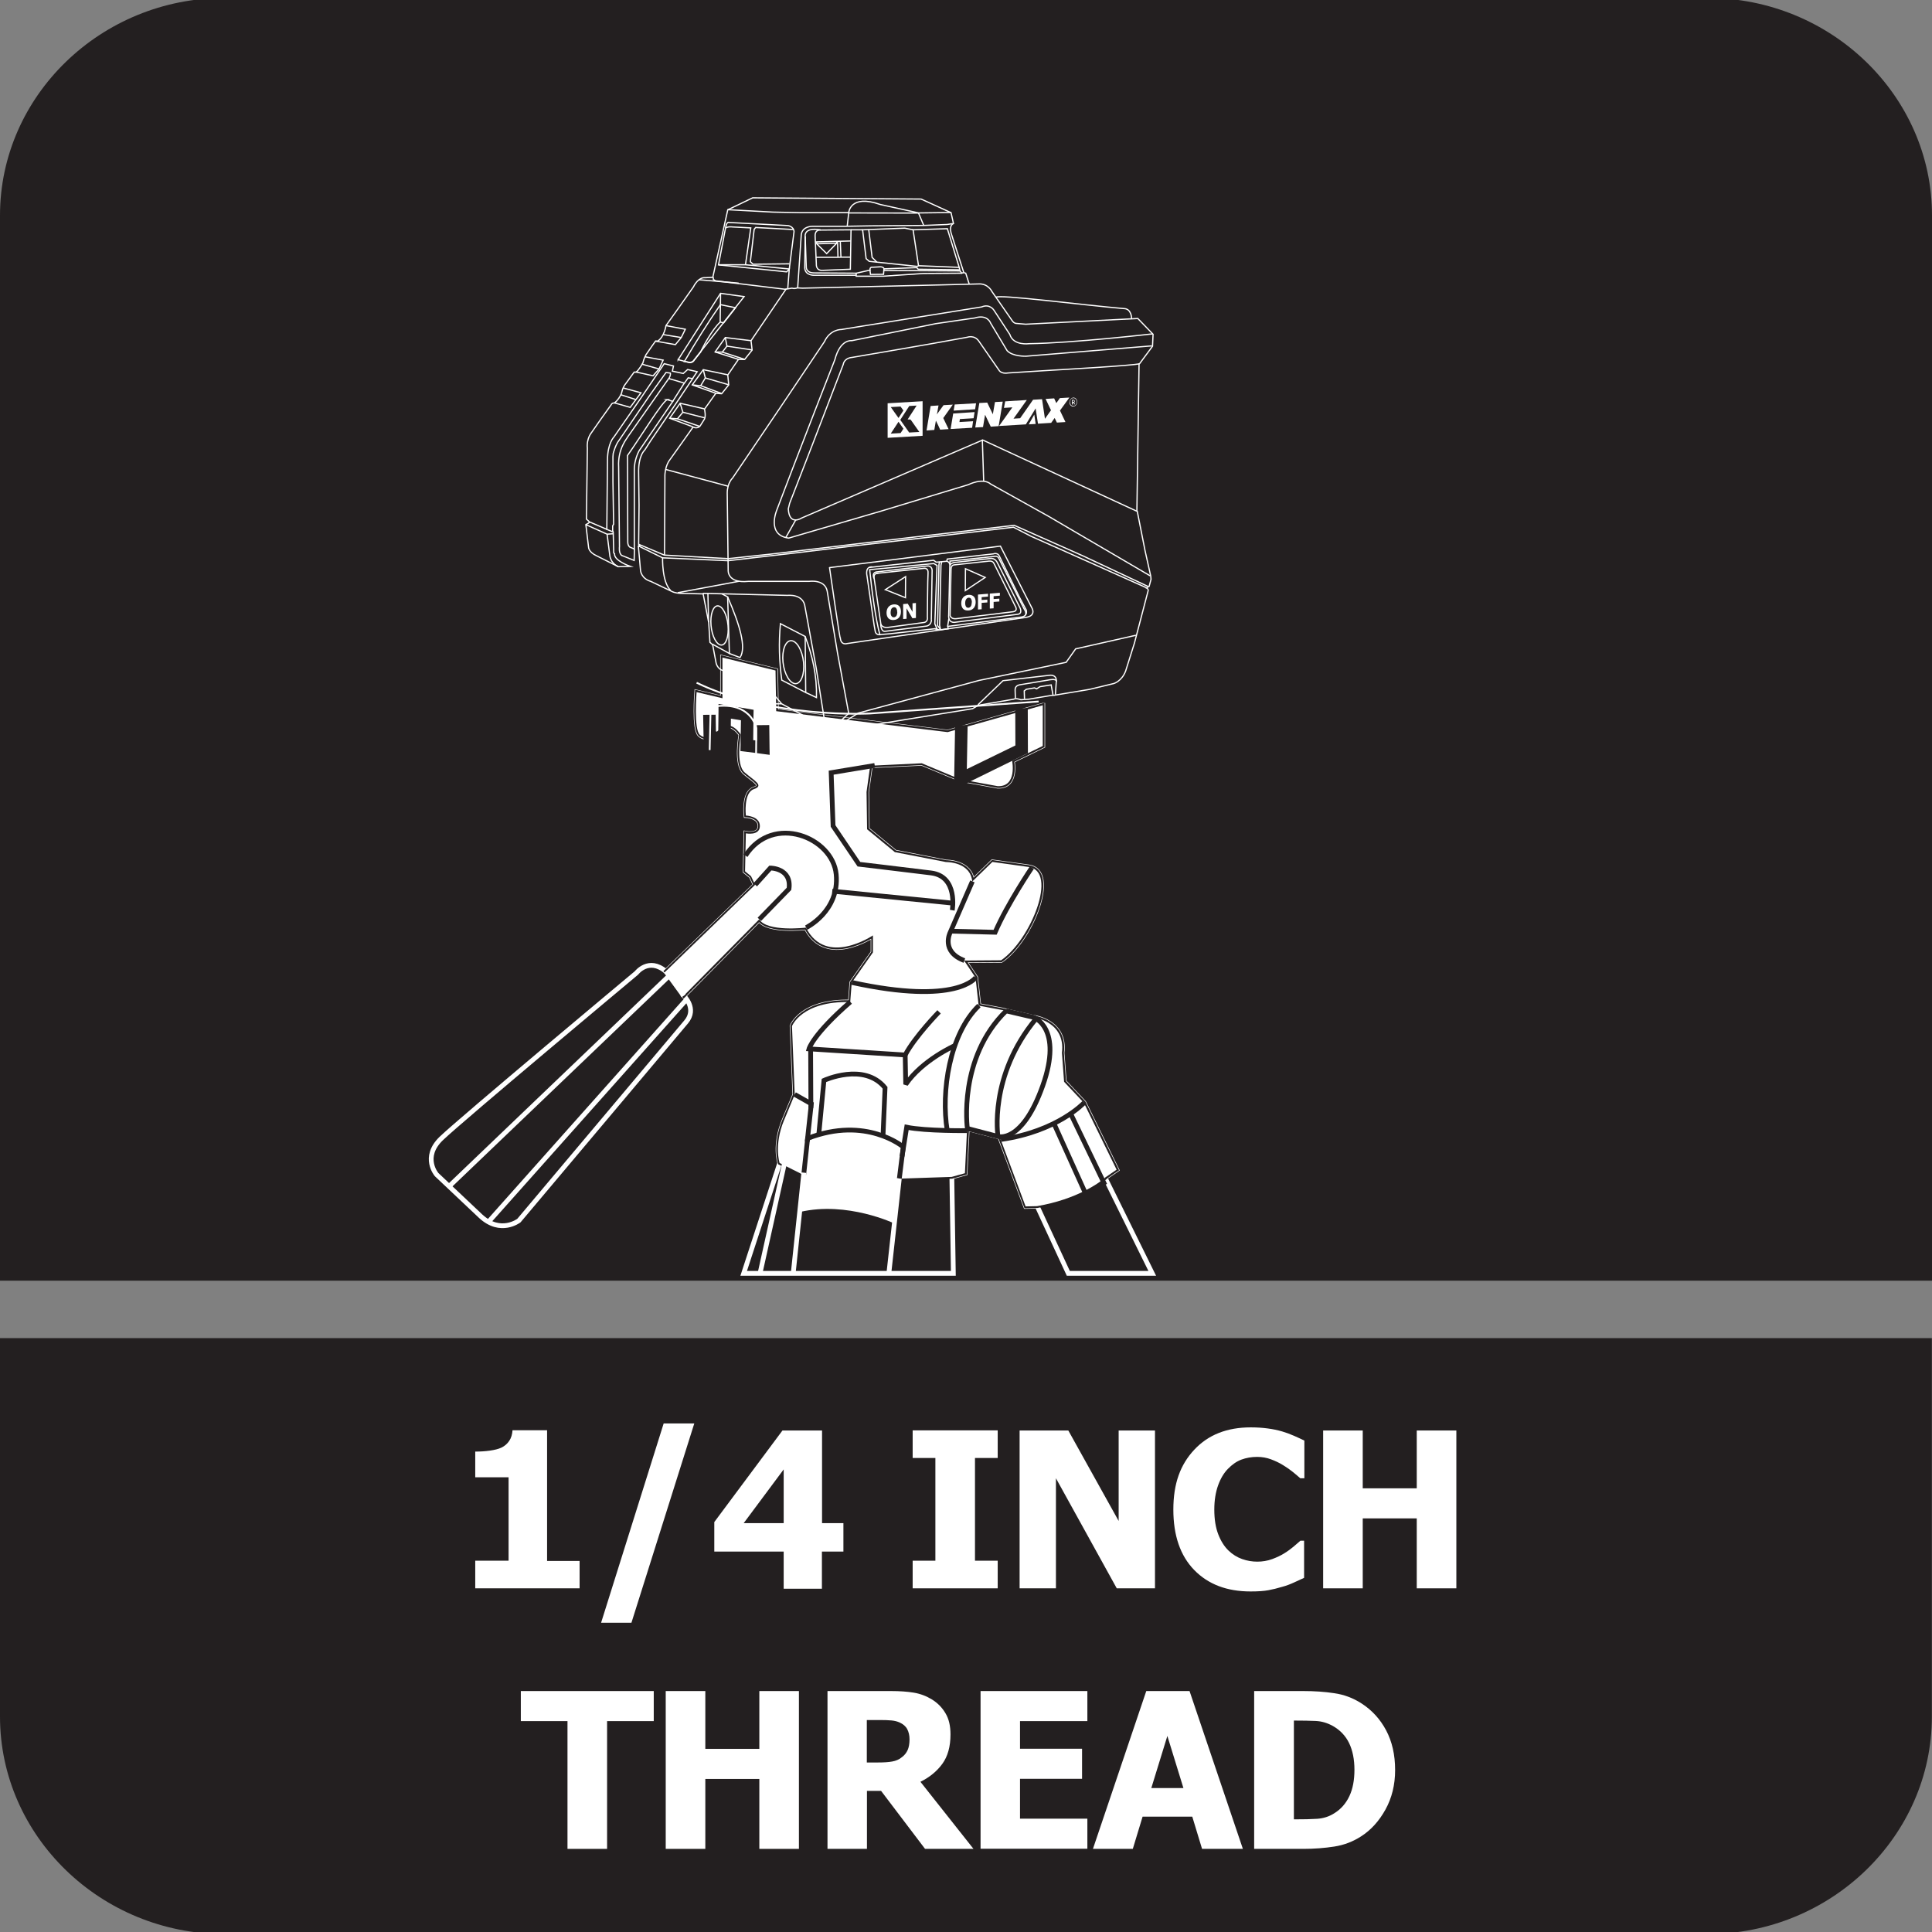 <?xml version="1.0" encoding="UTF-8"?>
<svg id="Layer_1" data-name="Layer 1" xmlns="http://www.w3.org/2000/svg" viewBox="0 0 142 142">
  <rect x="0" y="0" width="142" height="142" fill="#808080" stroke="none"/>
  <defs>
    <style>
      .cls-1 {
        stroke-width: .27px;
      }

      .cls-1, .cls-2, .cls-3, .cls-4, .cls-5, .cls-6, .cls-7 {
        fill: none;
      }

      .cls-1, .cls-5 {
        stroke: #231f20;
      }

      .cls-1, .cls-5, .cls-6, .cls-7 {
        stroke-miterlimit: 2.61;
      }

      .cls-2 {
        stroke-width: .09px;
      }

      .cls-2, .cls-3, .cls-4 {
        stroke-miterlimit: 22.93;
      }

      .cls-2, .cls-3, .cls-4, .cls-6, .cls-7 {
        stroke: #fff;
      }

      .cls-8, .cls-9 {
        fill: #231f20;
      }

      .cls-10, .cls-11 {
        fill: #fff;
      }

      .cls-11, .cls-9 {
        fill-rule: evenodd;
      }

      .cls-3 {
        stroke-width: .09px;
      }

      .cls-4 {
        stroke-width: .09px;
      }

      .cls-5, .cls-6 {
        stroke-width: .35px;
      }

      .cls-7 {
        stroke-width: .13px;
      }
    </style>
  </defs>
  <path class="cls-9" d="M141.99,105.43v20.74c0,8.79-7.42,15.98-16.49,15.98H16.49c-9.07,0-16.49-7.19-16.49-15.98v-27.82h141.99v7.07Z"/>
  <path class="cls-9" d="M16.5-.15h109.01c9.07,0,16.49,7.19,16.49,15.98v78.3H0V15.83C0,7.04,7.42-.15,16.5-.15"/>
  <g>
    <path class="cls-10" d="M42.6,116.74h-7.67v-2.03h2.45v-6.13h-2.45v-1.89c.36,0,.72-.02,1.07-.07.35-.05.64-.12.85-.22.25-.12.44-.29.58-.5.14-.21.22-.47.24-.78h2.54v9.61h2.39v2.03Z"/>
    <path class="cls-10" d="M51.03,104.62l-4.62,14.65h-2.23l4.6-14.65h2.26Z"/>
    <path class="cls-10" d="M61.98,114.04h-1.57v2.73h-2.81v-2.73h-5.1v-2.17l5.01-6.73h2.91v6.81h1.57v2.09ZM57.6,111.95v-3.95l-2.94,3.95h2.94Z"/>
    <path class="cls-10" d="M73.33,116.74h-6.25v-2.03h1.67v-7.55h-1.67v-2.03h6.25v2.03h-1.67v7.55h1.67v2.03Z"/>
    <path class="cls-10" d="M84.89,116.74h-2.81l-4.47-8.09v8.09h-2.67v-11.6h3.58l3.7,6.65v-6.65h2.67v11.6Z"/>
    <path class="cls-10" d="M91.92,116.97c-1.74,0-3.12-.52-4.15-1.58-1.02-1.05-1.53-2.53-1.53-4.44s.51-3.3,1.54-4.4,2.41-1.64,4.15-1.64c.46,0,.88.03,1.25.08s.72.12,1.06.22c.27.08.55.18.87.32.31.14.56.25.76.35v2.77h-.3c-.14-.13-.32-.27-.53-.45-.21-.17-.45-.34-.73-.51-.27-.17-.57-.31-.89-.43s-.66-.18-1.02-.18c-.42,0-.81.07-1.16.2-.35.13-.68.36-1,.69-.29.3-.53.7-.71,1.2-.18.5-.28,1.1-.28,1.78,0,.72.1,1.33.29,1.82.19.49.44.89.75,1.19.3.29.64.5,1.01.63.37.13.74.19,1.11.19s.75-.06,1.1-.19.64-.27.88-.42c.26-.16.49-.33.68-.49.2-.17.37-.32.51-.44h.27v2.73c-.21.1-.46.21-.74.34-.28.13-.57.24-.87.32-.36.11-.7.19-1.02.25-.32.06-.75.09-1.31.09Z"/>
    <path class="cls-10" d="M107.04,116.74h-2.91v-5.14h-3.97v5.14h-2.91v-11.6h2.91v4.25h3.97v-4.25h2.91v11.6Z"/>
    <path class="cls-10" d="M41.71,135.89v-9.39h-3.43v-2.21h9.77v2.21h-3.43v9.39h-2.91Z"/>
    <path class="cls-10" d="M58.72,135.89h-2.91v-5.14h-3.97v5.14h-2.91v-11.6h2.91v4.25h3.97v-4.25h2.91v11.6Z"/>
    <path class="cls-10" d="M71.54,135.89h-3.55l-3.23-4.26h-1.04v4.26h-2.9v-11.6h4.67c.64,0,1.2.04,1.68.12s.92.25,1.33.5c.42.26.75.6.99,1.01.25.41.37.93.37,1.56,0,.89-.2,1.61-.6,2.16-.4.55-.94.99-1.61,1.32l3.9,4.93ZM66.85,127.84c0-.29-.06-.54-.17-.75-.11-.21-.3-.37-.56-.49-.18-.08-.38-.13-.61-.15s-.5-.03-.83-.03h-.97v3.12h.83c.41,0,.75-.02,1.03-.07.28-.05.52-.15.72-.32.19-.14.33-.32.42-.52.09-.2.14-.47.14-.79Z"/>
    <path class="cls-10" d="M72.07,135.89v-11.6h7.85v2.21h-4.95v2.03h4.56v2.21h-4.56v2.93h4.95v2.21h-7.85Z"/>
    <path class="cls-10" d="M80.33,135.89l3.92-11.6h3.18l3.92,11.6h-3l-.72-2.37h-3.65l-.72,2.37h-2.92ZM86.98,131.42l-1.18-3.83-1.18,3.83h2.37Z"/>
    <path class="cls-10" d="M102.54,130.1c0,1.08-.24,2.05-.71,2.9-.47.85-1.07,1.51-1.79,1.97-.6.39-1.26.64-1.97.75-.71.11-1.46.17-2.26.17h-3.63v-11.6h3.6c.81,0,1.58.05,2.29.16.71.1,1.38.35,2,.75.76.49,1.37,1.15,1.81,1.98.44.83.66,1.8.66,2.92ZM99.55,130.08c0-.76-.13-1.42-.39-1.96-.26-.54-.67-.97-1.21-1.27-.4-.22-.81-.34-1.24-.36s-.95-.03-1.56-.03h-.05v7.26h.05c.66,0,1.21-.01,1.66-.04s.88-.16,1.28-.42c.48-.3.84-.72,1.09-1.25.25-.53.37-1.18.37-1.94Z"/>
  </g>
  <g>
    <path class="cls-6" d="M76.64,51.84v2.99l-2.24,1.09s.39,1.93-1.07,1.86l-2.74-.5-2.83-1.18-3.79.18-.27,1.93.04,2.74,2.04,1.68,3.76.73s1.79-.04,1.93,1.43l1.48-1.44,2.66.37c2.2.31.15,5.38-2.02,6.86l-2.72.02.84,1.25.23,2.06,1.7.32,2.31.54s2.4.29,2.11,2.61l.16,2.13,1.45,1.54,2.41,4.92-.86.59,3.47,7.03h-6.17l-2.29-4.94-.84.02-1.9-5.1-2.4-.62-.16,3.28-.97.27.11,7.09h-15.41l2.65-8.11s-.43-1.31.32-3.13l.79-1.9-.2-5.03s.7-1.86,4.28-1.77l.11-1.43,1.56-2.22v-1.25s-3.45,2.34-4.92-.57c0,0-2.86.34-3.44-.61l-5.55,5.62s1,.94.17,1.92l-12.29,14.6s-1.34,1.04-2.81-.32l-3.24-3.06s-1.09-1.27.34-2.65c1.43-1.38,14.35-12.17,14.35-12.17,0,0,.9-1.18,2.16-.11l6.57-6.36-.3-.64-.44-.36.06-2.79s1.02.2,1.03-.53c.01-.74-1.03-.78-1.03-.78,0,0-.19-1.68.59-1.94.78-.26.03-.62-.67-1.22-.7-.6-.29-2.78-.29-2.78,0,0-.67-1.09-1.41-.5-.74.59-1.14.9-1.6.51-.46-.38-.24-3.14-.24-3.14l1.9.45v-2.99l3.9.95.05,2.99,12.6,1.54,6.98-1.97Z"/>
    <path class="cls-1" d="M76.64,51.84v2.99l-2.24,1.09s.39,1.93-1.07,1.86l-2.74-.5-2.83-1.18-3.79.18-.27,1.93.04,2.74,2.04,1.68,3.76.73s1.79-.04,1.93,1.43l1.48-1.44,2.66.37c2.2.31.15,5.38-2.02,6.86l-2.72.02.84,1.25.23,2.06,1.7.32,2.31.54s2.4.29,2.11,2.61l.16,2.13,1.45,1.54,2.41,4.92-.86.59v.02c-.43.36-2.07,1.57-4.99,2.07l-.84.02-1.9-5.1-2.4-.62-.16,3.28-.97.27-3.86.13-.32,3.31s-3.49-1.68-6.98-.86l.27-2.72-1.76-.88s-.43-1.31.32-3.13l.79-1.9-.2-5.03s.7-1.86,4.28-1.77l.11-1.43,1.56-2.22v-1.25s-3.45,2.34-4.92-.57c0,0-2.86.34-3.44-.61l-5.55,5.62-1.32-1.8,6.57-6.36-.3-.64-.44-.36.06-2.79s1.02.2,1.03-.53c.01-.74-1.03-.78-1.03-.78,0,0-.19-1.68.59-1.94.78-.26.03-.62-.67-1.22-.7-.6-.29-2.78-.29-2.78,0,0-.67-1.09-1.41-.5-.74.59-1.14.9-1.6.51-.46-.38-.24-3.14-.24-3.14l1.9.45v-2.99l3.9.95.05,2.99,12.6,1.54,6.98-1.97Z"/>
    <path class="cls-11" d="M76.64,51.84v2.99l-2.25,1.09s.39,1.93-1.07,1.86l-2.74-.5-2.83-1.18-3.79.18-.27,1.93.04,2.74,2.04,1.68,3.76.73s1.79-.04,1.93,1.43l1.48-1.44,2.66.37c2.2.31.15,5.38-2.02,6.86l-2.72.02.84,1.25.23,2.06,1.7.32,2.31.54s2.4.29,2.11,2.61l.16,2.13,1.45,1.54,2.41,4.92-.86.59v.02c-.43.36-2.07,1.57-4.99,2.07l-.84.02-1.9-5.1-2.4-.62-.16,3.28-.97.27-3.86.13-.32,3.31s-3.49-1.68-6.98-.86l.27-2.72-1.76-.88s-.43-1.31.32-3.13l.79-1.9-.2-5.03s.7-1.86,4.28-1.77l.11-1.43,1.56-2.22v-1.25s-3.45,2.34-4.92-.57c0,0-2.86.34-3.44-.61l-5.55,5.62-1.32-1.8,6.57-6.36-.3-.63-.44-.36.06-2.79s1.02.2,1.03-.53c.01-.74-1.03-.78-1.03-.78,0,0-.19-1.68.59-1.94.78-.26.03-.62-.67-1.22-.7-.6-.29-2.78-.29-2.78,0,0-.67-1.09-1.41-.5-.74.59-1.14.9-1.6.51-.46-.38-.24-3.14-.24-3.14l1.9.45v-2.99l3.9.95.05,2.99,12.6,1.54,6.98-1.97Z"/>
    <line class="cls-6" x1="48.94" y1="71.39" x2="50.25" y2="73.19"/>
    <path class="cls-5" d="M71.47,64.78l-1.64,3.77s-.7,1.4,1.05,2.05"/>
    <path class="cls-5" d="M75.84,63.77s-1.81,2.68-2.7,4.75l-3.26-.08"/>
    <polygon class="cls-8" points="71.12 53.3 71.06 56.53 74.63 54.79 74.62 52.05 75.54 52.05 75.55 55.07 75.55 55.36 75.29 55.48 70.79 57.69 70.12 58.02 70.13 57.27 70.2 53.29 71.12 53.3"/>
    <path class="cls-5" d="M73.95,74.3l2.01.47s2.2.75.68,5.03c-1.52,4.28-3.28,3.73-3.28,3.73l-2.26-.59s-.71-5.18,2.86-8.65Z"/>
    <path class="cls-5" d="M73.35,83.53s-.71-4.44,2.81-8.67"/>
    <line class="cls-6" x1="49.18" y1="71.72" x2="33" y2="87.2"/>
    <line class="cls-6" x1="50.47" y1="73.45" x2="35.9" y2="89.81"/>
    <path class="cls-5" d="M79.68,81.05s-1.97,2.12-6.12,2.7"/>
    <line class="cls-5" x1="78.69" y1="81.85" x2="81.21" y2="87.09"/>
    <line class="cls-5" x1="77.46" y1="82.57" x2="79.83" y2="87.82"/>
    <path class="cls-5" d="M69.02,74.37s-1.77,1.81-2.49,3.17l-7.07-.45s.28-1.05,3.04-3.45"/>
    <path class="cls-5" d="M71.72,71.84s-1.33,2.07-9.11.37"/>
    <path class="cls-5" d="M66.1,86.62l.29-2.32s-2.72-2.31-7.03-.63l-.29,2.69"/>
    <path class="cls-5" d="M60.18,83.39l.38-3.98s2.95-1.36,4.49.54l-.15,3.54"/>
    <path class="cls-5" d="M71.08,83.1s-3.01.04-4.44-.25l-.34,2.14"/>
    <polyline class="cls-5" points="58.41 80.44 59.63 81.13 59.33 83.9"/>
    <path class="cls-5" d="M71.95,73.91c-2.16,2.08-2.8,6.32-2.33,9.18"/>
    <path class="cls-5" d="M70.18,76.85s-2.39,1.06-3.61,2.85l-.04-2.16"/>
    <line class="cls-5" x1="59.58" y1="77.1" x2="59.6" y2="81.44"/>
    <path class="cls-5" d="M69.99,66.9s.45-2.49-1.56-2.74c-2.02-.25-5.3-.64-5.3-.64l-1.9-2.81-.14-3.92,3.2-.53"/>
    <path class="cls-5" d="M55.51,65.03l1.11-1.23s1.58,0,1.37,1.53l-2.18,2.24"/>
    <line class="cls-5" x1="70.03" y1="66.38" x2="61.17" y2="65.5"/>
    <path class="cls-5" d="M59.25,68.18s2.46-1.19,2.21-3.91c-.25-2.72-4.64-4.51-6.67-1.38"/>
    <line class="cls-6" x1="66.1" y1="86.62" x2="65.33" y2="93.59"/>
    <line class="cls-6" x1="59.08" y1="86.19" x2="58.3" y2="93.59"/>
    <line class="cls-6" x1="57.73" y1="85.18" x2="55.86" y2="93.59"/>
    <polygon class="cls-8" points="52.6 52.53 52.62 53.76 52.79 53.8 52.81 52.28 52.81 51.74 53.34 51.83 55 52.1 55.39 52.17 55.38 52.56 55.36 54.4 55.64 54.43 55.62 53.3 56.54 53.29 56.56 54.95 56.57 55.48 56.04 55.41 54.83 55.25 54.42 55.2 54.43 54.79 54.46 52.94 53.72 52.82 53.7 54.38 53.7 54.95 53.14 54.82 52.07 54.58 51.71 54.5 51.71 54.14 51.68 52.54 52.6 52.53"/>
    <path class="cls-7" d="M76.34,51.56l-12.39.88s-7.27.4-12.75-2.26"/>
    <path class="cls-7" d="M55.57,55.57l.02-2.05s-.38-2.12-3.36-1.55l-.07,3.16"/>
    <path class="cls-4" d="M52.39,20.38s-.58.04-.65.03c0,0-.43-.01-.77.67l-1.2,1.7-.82,1.15s-.13.84-.61,1.14h-.16s-.25.35-.25.35l-.45.65s-.17.31-.23.61c0,0-.33.58-.5.67h-.14s-.65.89-.65.89c0,0-.18.19-.27.63,0,0-.14.44-.53.75,0,0-.17-.03-.24.13l-.78,1.09-.69.99s-.35.43-.28,1.1l-.02,1.63-.05,3.59.24.22-.09.08-.19.11.2,1.67s0,.34.57.61l1.61.81.89-.02s-1.22-.42-1.16-.93l-.06-.06-.04-1.53-.04-.12v-.34s.07-.12.07-.12l-.05-3.13v-1.82l.02-.25s.17-.66.44-.98l1.02-1.5,1.3-1.9,1.12-1.57.32.04s.05.1-.09.37c0,0-.02.04.07.06l1.05.31.28-.39.33.06-1.16,1.73-1.94,2.86-.43.67s-.48.39-.44,1.71l.03,2.35-.03,2.87.08.12h-.1s.16,1.81.16,1.81c0,0,.06.58.75.78l1.55.74s.2.12.62.14l1.68.04.41,2.12.09,1.44.2.18.25,1.32s.08.49.57.59l2.75,1.6s.17.36.34.38l.76.45h.4s1.51.81,1.51.81l2.11,1.18s.74-.02.84-.1c0,0,1.1,0,1.29-.19l3.45-.56,4.83-.78.42-.25,2.61-.45s.12-.1.52.04l.59-.04,1.61-.27.26-.02,2.58-.43,1.79-.43s.58-.16.87-.91l.65-2.06,1.01-3.86s.03-.13-.14-.2l.21-.11.14-.52-.02-.23-.42-1.88-.57-2.88-11.36-5.25-13.3,5.73s-.92.62-.99-.67l.1-.41,1.63-4.2,2.31-6.01s.04-.45.65-.51l5.57-.96,2.89-.52s.52-.2.86.29l1.47,2.12s.14.31.71.21l3.18-.2s6.23-.35,6.45-.48l.95-1.28.04-.88-1.12-1.16-8.24.42-.71-.06s-.14,0-.27-.18l-1.5-2.16s-.28-.61-1-.56l-2.73.07-10.2.24-.38-.02c-.13.05-.26.06-.39.02l-.49.08-.35-.04-4.77-.58-.17-.1v-.12Z"/>
    <path class="cls-4" d="M84.71,24.54s-5.9.68-9.07.72c0,0-1.16.17-1.42-.68l-1.16-1.77s-.3-.51-.91-.25l-8.78,1.41-1.54.25s-.81-.03-1.24.9l-3.18,4.74-3.57,5.28s-.38.34-.39,1.09l.07,5.67s-.09.99,1.47.83h4.48s1.17-.18,1.33.73l.76,4.55.82,4.42-1.34,1.26"/>
    <path class="cls-4" d="M84.67,25.42l-9.25.76s-.99.04-1.4-.41l-1.21-2.02s-.22-.67-1.16-.38l-2.88.42-6.17,1.25s-.84-.14-1.24,1.4l-1.47,3.77-1.63,4.22-1.16,3.04s-.8,1.86.87,2.08l6.84-2,6.37-1.93s1.06-.54,1.64-.04l4.25,2.37,7.46,4.37"/>
    <line class="cls-4" x1="72.2" y1="32.31" x2="72.3" y2="35.37"/>
    <polyline class="cls-4" points="84.37 43.1 79.56 40.84 74.54 38.61 67.04 39.49 56.7 40.72 53.52 41.06 48.83 40.8 46.93 40"/>
    <polyline class="cls-4" points="46.91 40.12 48.7 41 53.52 41.21 58.45 40.64 62.61 40.14 68.14 39.5 73.99 38.81 74.49 38.75 75.77 39.41 79.03 40.86 84.22 43.18"/>
    <path class="cls-4" d="M51.66,43.61l6.23.15s1.17-.14,1.28.86l.82,4.48.69,4.37"/>
    <polyline class="cls-4" points="57.43 51.7 56.99 51.19 56.78 49.86 55.55 49.26 55.74 50.48 55.94 50.61 55.93 50.86"/>
    <path class="cls-4" d="M57.36,45.84l1.82.94.04,4.12-1.76-.91c-.19-1.38-.23-2.76-.1-4.14Z"/>
    <path class="cls-4" d="M59.22,50.9l.79.37c.04-1.59-.29-3.07-.83-4.49"/>
    <path class="cls-2" d="M58.14,47.09c.42,0,.83.71.92,1.58.09.87-.18,1.58-.59,1.58s-.83-.71-.92-1.58c-.09-.87.18-1.58.59-1.58Z"/>
    <polyline class="cls-4" points="52.37 47.35 53.61 48.03 53.48 43.87 53.04 43.64"/>
    <line class="cls-4" x1="52.08" y1="45.73" x2="52.03" y2="43.62"/>
    <path class="cls-4" d="M53.61,48.03l.78.3c.49-.74-.03-2.43-.91-4.46"/>
    <path class="cls-3" d="M52.75,44.53c.35,0,.69.65.76,1.44.07.8-.15,1.44-.49,1.44-.35,0-.69-.65-.76-1.44-.07-.8.15-1.44.49-1.44Z"/>
    <path class="cls-4" d="M60.97,41.72l12.56-1.58,2.29,4.5s.41.61-.43.74l-13.13,1.92s-.47.16-.5-.45c.03.61-.79-5.13-.79-5.13Z"/>
    <path class="cls-4" d="M64.13,41.68l4.49-.5.19.14.78-.07.03-.16,3.39-.38s.32-.13.45.18l1.49,3.05.48.9s.13.44-.35.51l-4.02.51-1.4.18.03.17-.64.09-.33-.09-3.3.37-.61.05s-.41.12-.48-.22c-.08-.34-.31-2.05-.31-2.05l-.3-2.05s-.17-.72.43-.64Z"/>
    <path class="cls-4" d="M64.45,42.14l3.49-.37s.3-.03.27.35c-.03.38-.05,3.23-.05,3.23,0,0,.08.38-.3.41l-2.65.36s-.39.03-.47-.26l-.49-3.34s-.08-.35.21-.37Z"/>
    <path class="cls-4" d="M68.71,46.22l.15-.02-.15-.35.16-4.29-.23-.14-4.72.45c.16,1.58.45,3.71.75,4.78"/>
    <path class="cls-4" d="M64.73,45.85s0,.6.33.55l3.01-.38s.38-.03.39-.47"/>
    <path class="cls-4" d="M68.45,45.55l.06-3.61s.02-.36-.35-.34l-3.7.43s-.41,0-.22.49"/>
    <polygon class="cls-4" points="65.07 43.34 66.56 42.38 66.55 43.93 65.07 43.34"/>
    <path class="cls-10" d="M67.33,45.42l-.27.02-.43-.73v.77l-.25.02v-1.1l.34-.03.35.6v-.63l.25-.02v1.1ZM65.94,44.98c0-.07,0-.12-.02-.17s-.03-.08-.05-.11c-.02-.03-.05-.05-.08-.06-.03-.01-.06-.01-.09-.01-.03,0-.07.01-.09.03-.03.01-.05.04-.08.07-.02.03-.04.07-.05.12-.01.05-.02.11-.02.17s0,.12.02.17c.01.04.03.08.06.11.02.03.05.05.08.06.03.01.06.01.09.01.03,0,.06-.01.09-.03.03-.02.06-.04.08-.07.02-.03.04-.07.05-.12.01-.04.02-.1.02-.17ZM66.22,44.96c0,.18-.05.32-.14.43-.1.11-.23.17-.39.18-.17.01-.3-.03-.39-.12-.09-.1-.14-.23-.14-.41s.05-.32.14-.43c.09-.11.22-.17.39-.19.16-.01.3.03.39.12.09.09.14.23.14.41Z"/>
    <path class="cls-10" d="M73.49,43.78l-.46.04v.21l.42-.03v.21l-.42.03v.47l-.28.02v-1.1l.74-.06v.21ZM72.61,43.85l-.46.04v.21l.42-.03v.21l-.42.03v.47l-.27.02v-1.1l.74-.06v.21ZM71.43,44.28c0-.07,0-.12-.02-.17-.01-.04-.03-.08-.05-.11-.02-.03-.05-.05-.08-.06-.03-.01-.06-.01-.09-.01-.03,0-.07.01-.09.03-.03.01-.05.04-.08.07-.02.03-.04.07-.06.12-.01.05-.02.11-.02.17s0,.12.02.17c.01.04.03.08.05.11.02.03.05.05.08.06.03.01.06.01.09.01.03,0,.06-.01.09-.03.03-.02.06-.04.08-.07.02-.03.04-.07.05-.12.01-.04.02-.1.02-.17ZM71.71,44.26c0,.18-.05.32-.14.43-.1.11-.22.17-.39.18-.17.01-.3-.03-.39-.12-.09-.1-.14-.23-.14-.41s.05-.32.14-.43c.09-.11.22-.17.39-.19.16-.01.29.03.39.12.09.09.14.23.14.41Z"/>
    <polygon class="cls-4" points="70.96 41.8 72.41 42.44 70.95 43.41 70.96 41.8"/>
    <path class="cls-4" d="M69.9,41.84c.01-.1,0-.33.31-.33l2.4-.26s.33-.08.44.15l1.61,3.23s.14.28-.19.33l-4.17.51s-.38.07-.47-.23l.07-3.4Z"/>
    <path class="cls-4" d="M69.73,45.19c-.06.62.43.55.43.55l4.64-.59c.38-.05.17-.47.17-.47l-1.67-3.33s-.16-.36-.51-.3l-2.65.29s-.29.05-.33.24l-.08,3.6Z"/>
    <path class="cls-4" d="M69.09,41.29c-.06.07-.08.15-.08.26l-.1,4.43.22.29"/>
    <line class="cls-4" x1="69.65" y1="46.04" x2="69.74" y2="45.46"/>
    <path class="cls-4" d="M69.59,41.24c.14.06.23.16.23.31"/>
    <path class="cls-4" d="M69.82,41.5v-.26s3.23-.34,3.23-.34c0,0,.25-.09.36.13.11.22,1.86,3.72,1.86,3.72,0,0,.18.24.11.44"/>
    <polyline class="cls-4" points="69.22 41.28 69.16 41.54 69.06 45.95 69.12 46.26"/>
    <line class="cls-4" x1="58.5" y1="38.19" x2="57.76" y2="39.5"/>
    <line class="cls-4" x1="49.82" y1="43.56" x2="54.33" y2="42.72"/>
    <path class="cls-4" d="M71.88,51.8l1.84-1.77,3.44-.4s.49-.07.48.42l-.07,1"/>
    <polyline class="cls-4" points="77.39 51.07 77.26 50.34 76.44 50.47 76.19 50.63 76.04 50.56 75.44 50.66 75.28 50.78 75.3 51.37"/>
    <path class="cls-4" d="M74.63,51.32l-.02-.61c0-.21.11-.35.41-.39l2.04-.34s.6-.14.58.11"/>
    <polyline class="cls-4" points="61.05 53.69 63.08 52.41 71.96 50.01 78.36 48.68 79.06 47.69 83.49 46.69"/>
    <path class="cls-4" d="M57.8,21.21l-2.6,3.83.08.69-.55.69h-.46l-.78,1.14.07.73-.52.65-.43-.03-.83,1.16s.14.58-.04.79l-.29.46s-.19.22-.51.07l-1.1,1.55-.62.87s-.38.46-.35,1.3l-.03,5.72"/>
    <path class="cls-4" d="M48.7,41s-.06,1.76.59,2.4"/>
    <line class="cls-4" x1="48.91" y1="34.5" x2="53.53" y2="35.74"/>
    <polyline class="cls-4" points="55.2 25.04 53.31 24.81 52.56 25.87 54.27 26.41"/>
    <polyline class="cls-4" points="53.49 27.55 51.69 27.17 50.88 28.29 52.6 28.9"/>
    <polyline class="cls-4" points="51.77 30.05 49.99 29.64 49.22 30.74 50.92 31.37"/>
    <polyline class="cls-4" points="49.99 29.64 50.19 30.3 49.79 30.78 49.22 30.74"/>
    <line class="cls-4" x1="50.19" y1="30.3" x2="51.79" y2="30.71"/>
    <polyline class="cls-4" points="51.69 27.17 51.84 27.78 51.5 28.35 50.88 28.29"/>
    <line class="cls-4" x1="51.84" y1="27.78" x2="53.56" y2="28.28"/>
    <line class="cls-4" x1="51.5" y1="28.35" x2="53.03" y2="28.92"/>
    <line class="cls-4" x1="49.79" y1="30.78" x2="51.41" y2="31.33"/>
    <polyline class="cls-4" points="53.31 24.81 53.43 25.44 53.09 25.88 52.56 25.87"/>
    <line class="cls-4" x1="53.43" y1="25.44" x2="55.28" y2="25.72"/>
    <line class="cls-4" x1="53.09" y1="25.88" x2="54.72" y2="26.41"/>
    <path class="cls-4" d="M49.84,26.44l3.12-4.88,1.73.24-3.68,4.66s-.1.21-.42.17l-.75-.2Z"/>
    <path class="cls-4" d="M50.3,26.57c.82-1.4,1.73-2.86,2.65-4.18l1.11.23-.87,1.11-.25-.06c-.58.51-1.31,1.88-1.44,2.2l-.48.61s-.09.2-.39.17c.31.02-.31-.08-.31-.08Z"/>
    <path class="cls-4" d="M49.03,29.37l.42.13-2.47,3.62s-.38.66-.36,1.46v5.77l-.33-.14s-.15-.09-.15-.37l-.02-6.36c.97-1.37,2.52-3.92,2.92-4.11Z"/>
    <path class="cls-4" d="M49.18,27.78l-3.03,4.31c-.03.1-.76.86-.68,2.23l.06,5.86s-.07.5.18.65l.9.36.02-.85"/>
    <line class="cls-4" x1="50.3" y1="28.15" x2="49.45" y2="29.49"/>
    <path class="cls-4" d="M50.9,27.82l.34-.5-.7-.16-.32.29-.8-.17.08-.38-.68-.17-1.8,2.65-1.89,2.73s-.47.45-.48,1.68l-.05,5.12.44.18"/>
    <line class="cls-4" x1="43.35" y1="38.37" x2="44.61" y2="38.91"/>
    <polyline class="cls-4" points="43.06 38.56 44.62 39.26 45.06 39.23"/>
    <path class="cls-4" d="M44.62,39.26l.2,1.56s.03.55.61.82"/>
    <polyline class="cls-4" points="45.15 29.61 46.32 29.94 46.74 29.37 47.11 28.87 45.79 28.51"/>
    <polyline class="cls-4" points="46.73 27.34 48 27.62 48.44 27.12 48.74 26.47 47.39 26.22"/>
    <line class="cls-4" x1="48.44" y1="27.12" x2="47.16" y2="26.76"/>
    <line class="cls-4" x1="46.74" y1="29.37" x2="45.62" y2="29.01"/>
    <polyline class="cls-4" points="48.94 23.93 50.37 24.2 50.07 24.81 49.64 25.33 48.17 25.07"/>
    <line class="cls-4" x1="50.07" y1="24.81" x2="48.73" y2="24.59"/>
    <line class="cls-4" x1="51.36" y1="20.56" x2="54.29" y2="20.81"/>
    <path class="cls-4" d="M83.17,23.4s0-.72-.57-.72c-3.14-.27-9.31-1.08-9.41-.82"/>
    <path class="cls-4" d="M52.39,20.38l1.1-4.96,1.83-.88,12.38.09,2.2,1,.18.8s-.33.09-.18.69l.94,2.92.14.04.25.78"/>
    <path class="cls-4" d="M53.48,15.41l3.33.18,1.95.04h3.62s.09-1.38,2.32-.6l2.82.62,2.38-.03"/>
    <polyline class="cls-4" points="67.51 15.66 62.38 15.65 62.27 16.62"/>
    <path class="cls-4" d="M70.06,16.43l-.45.07-1.72.07-3.91.03-1.71.03h-2.55s-.79-.01-.83.66l-.26,3.85"/>
    <polygon class="cls-4" points="67.11 16.89 69.63 16.81 70.5 19.65 67.51 19.53 67.11 16.89"/>
    <polyline class="cls-4" points="67.51 19.53 67.42 19.58 63.89 19.21 63.66 19.01 63.4 16.89 66.5 16.77 67.11 16.89"/>
    <polyline class="cls-4" points="63.85 16.87 64.1 18.92 64.45 19.27"/>
    <line class="cls-4" x1="67.51" y1="15.66" x2="67.89" y2="16.56"/>
    <path class="cls-4" d="M53.55,16.35l4.37.23s.43.07.44.45l-.35,2.74-2.76-.27-.46-.04h-1.98l.52-2.72s.05-.4.22-.4Z"/>
    <polyline class="cls-4" points="58.32 16.87 55.54 16.72 55.43 16.86 55.15 19.24 55.35 19.42 58.03 19.39"/>
    <path class="cls-4" d="M54.79,19.47l.39-2.72-1.35-.07s-.33-.05-.49.08"/>
    <polyline class="cls-4" points="52.81 19.47 57.82 19.98 58.01 19.78 57.9 21.19"/>
    <path class="cls-4" d="M62.54,16.89l-2.22.02s-.42-.07-.41.43l.09,2.07s-.05.5.47.46l2.03-.08.05-2.89Z"/>
    <path class="cls-4" d="M60.32,16.9c-1.26-.23-1.14.47-1.14.47l.08,2.24s-.05.47.63.45l3.05.02,1.01-.23s-.05-.25.21-.21l.56-.03s.21,0,.26.15l2.4-.09.11.12,3.02.04"/>
    <polyline class="cls-4" points="70.5 19.65 70.56 19.91 70.69 20.08 70.82 20.03"/>
    <line class="cls-4" x1="70.56" y1="19.91" x2="64.97" y2="19.88"/>
    <polyline class="cls-4" points="64.97 19.76 64.94 20.16 63.98 20.17 63.94 19.85"/>
    <polyline class="cls-4" points="70.69 20.08 67.86 20.1 64.94 20.3 62.93 20.3 62.93 20.09"/>
    <path class="cls-4" d="M62.93,20.23h-3.11s-.63.02-.67-.52l.03-2.34"/>
    <line class="cls-4" x1="59.92" y1="17.78" x2="62.52" y2="17.71"/>
    <polyline class="cls-4" points="60.03 17.78 60.03 17.92 60.76 18.64 61.5 17.87 61.5 17.74"/>
    <line class="cls-4" x1="60.03" y1="17.92" x2="61.5" y2="17.87"/>
    <line class="cls-4" x1="61.76" y1="17.73" x2="61.81" y2="18.92"/>
    <line class="cls-4" x1="61.59" y1="18.91" x2="61.56" y2="17.74"/>
    <polyline class="cls-4" points="62.5 18.9 61.81 18.9 61.59 18.91 59.97 18.91"/>
    <line class="cls-4" x1="62.54" y1="16.89" x2="63.4" y2="16.89"/>
    <polyline class="cls-4" points="52.96 21.57 52.95 22.47 52.93 23.66"/>
    <line class="cls-4" x1="83.72" y1="26.7" x2="83.56" y2="37.56"/>
    <g>
      <path class="cls-10" d="M65.24,29.64v2.54l2.57-.15v-2.54l-2.57.15ZM66.19,29.88l.13.18.08.11-.36.55-.57-.8.72-.04ZM66.2,31.83l-.73.04.57-.87.19.27.17.24-.2.31ZM66.83,31.8l-.66-.94.66-1.02.54-.03-.66,1.02h.2s.07.08.07.08l.59.84-.74.04Z"/>
      <polygon class="cls-10" points="70.03 29.74 69.35 29.78 69.08 30.15 69.08 30.15 68.86 30.46 68.89 30.31 68.98 29.8 68.4 29.84 68.1 31.64 68.67 31.6 68.78 30.96 68.79 30.92 68.96 31.27 69.1 31.58 69.72 31.54 69.33 30.73 69.33 30.72 69.34 30.71 70.03 29.74"/>
      <polygon class="cls-10" points="75.61 31.19 76.12 31.16 76.02 30.47 75.61 31.19"/>
      <polygon class="cls-10" points="71.56 30.74 71.63 30.29 70.06 30.39 69.87 31.53 71.45 31.44 71.52 30.96 70.52 31.02 70.52 31 70.55 30.81 70.55 30.8 71.56 30.74"/>
      <polygon class="cls-10" points="73.13 29.55 72.97 30.46 72.96 30.42 72.56 29.59 71.98 29.62 71.68 31.42 72.25 31.39 72.4 30.49 72.42 30.52 72.82 31.36 73.4 31.32 73.7 29.52 73.13 29.55"/>
      <polygon class="cls-10" points="71.74 29.64 70.17 29.73 70.09 30.18 71.67 30.08 71.74 29.64"/>
      <polygon class="cls-10" points="78.6 29.22 77.9 29.26 77.65 29.61 77.64 29.62 77.63 29.61 77.48 29.28 76.85 29.32 77.25 30.16 77.25 30.16 77.24 30.16 76.81 30.77 76.8 30.78 76.8 30.76 76.59 29.34 75.93 29.38 74.98 30.74 74.98 30.74 74.49 30.77 74.5 30.76 75.47 29.4 73.88 29.5 73.79 29.98 74.41 29.94 74.4 29.95 73.43 31.31 74.92 31.22 75.4 31.19 76.11 30.03 76.12 30.01 76.12 30.03 76.29 31.14 77.26 31.08 77.51 30.73 77.52 30.72 77.52 30.73 77.68 31.06 78.31 31.02 77.91 30.18 77.91 30.18 77.91 30.17 78.6 29.22"/>
      <path class="cls-10" d="M78.61,29.57c0-.18.13-.34.28-.35.16,0,.28.13.28.32,0,.18-.13.34-.29.34-.15,0-.28-.13-.28-.31ZM78.89,29.84c.14,0,.25-.14.25-.3,0-.16-.11-.28-.25-.28-.14,0-.25.14-.25.3,0,.16.11.28.25.27Z"/>
      <path class="cls-10" d="M78.84,29.73h-.05v-.34s0,0,0,0c.04,0,.08,0,.11,0,.02,0,.04,0,.05.01.02.01.04.04.04.07,0,.02,0,.04,0,.06,0,.02-.02.04-.04.05,0,0,0,0,0,0,.02.05.05.09.07.14h0s-.03,0-.05,0c0,0,0,0,0,0-.02-.04-.04-.08-.06-.12,0,0,0,0,0,0-.02,0-.03,0-.05,0h0v.13ZM78.84,29.54s.04,0,.06,0c.01,0,.02,0,.03-.01.02-.01.02-.03.02-.05,0-.02,0-.04-.03-.04,0,0-.02,0-.03,0-.02,0-.03,0-.05,0,0,0,0,0,0,0v.12Z"/>
    </g>
  </g>
</svg>